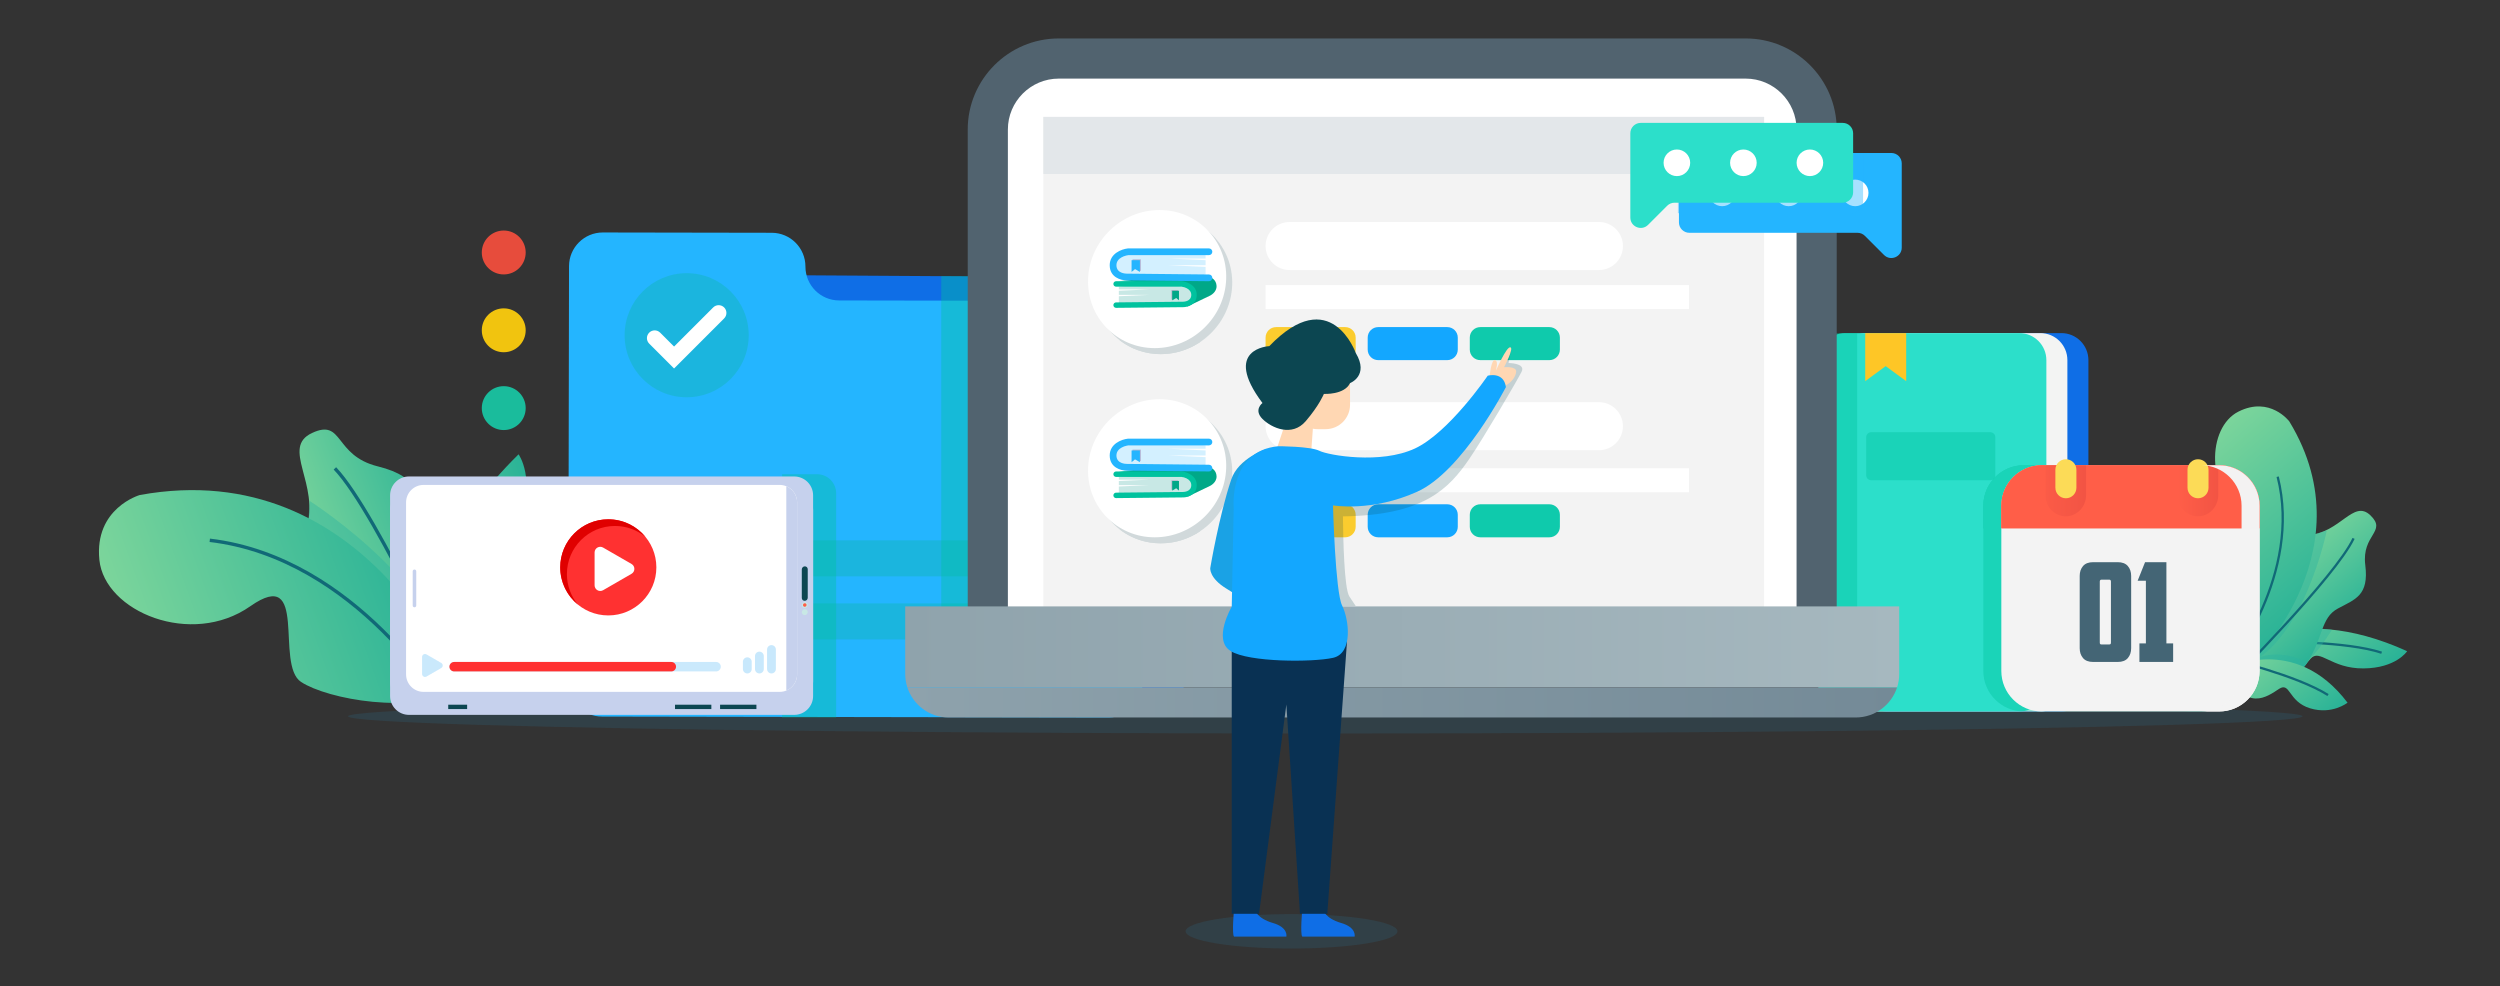 <?xml version="1.0" encoding="utf-8"?>
<!-- Generator: Adobe Illustrator 16.0.0, SVG Export Plug-In . SVG Version: 6.00 Build 0)  -->
<!DOCTYPE svg PUBLIC "-//W3C//DTD SVG 1.1//EN" "http://www.w3.org/Graphics/SVG/1.1/DTD/svg11.dtd">
<svg version="1.1" id="Layer_1" xmlns="http://www.w3.org/2000/svg" xmlns:xlink="http://www.w3.org/1999/xlink" x="0px" y="0px"
	 width="720px" height="284px" viewBox="0 0 720 284" enable-background="new 0 0 720 284" xml:space="preserve">
<rect x="0" y="0" width="720" height="284" fill="#333333" stroke="none"/>
<g>
	<ellipse opacity="0.1" fill="#24B5FF" cx="371.961" cy="268.217" rx="30.508" ry="4.954"/>
	<ellipse opacity="0.1" fill="#24B5FF" cx="381.674" cy="206.291" rx="281.437" ry="4.954"/>
	<g>
		<circle fill="#E74C3C" cx="145.077" cy="72.716" r="6.321"/>
		<circle fill="#F1C40F" cx="145.077" cy="95.126" r="6.321"/>
		<circle fill="#1ABC9C" cx="145.077" cy="117.536" r="6.321"/>
	</g>
	<g>
		
			<linearGradient id="SVGID_1_" gradientUnits="userSpaceOnUse" x1="358.79" y1="-614.199" x2="407.017" y2="-614.199" gradientTransform="matrix(0.941 -0.339 0.339 0.941 -15.399 873.887)">
			<stop  offset="0" style="stop-color:#7CD59B"/>
			<stop  offset="1" style="stop-color:#2AB397"/>
		</linearGradient>
		<path fill="url(#SVGID_1_)" d="M123.947,201.776c0,0-13.349-32.778,25.403-70.936c0,0,5.067,6.965,0.172,19.962
			c-4.895,12.998-14.717,14.176-11.861,19.543C140.516,175.712,147.749,185.891,123.947,201.776z"/>
		<path fill="none" stroke="#116977" stroke-width="0.984" stroke-miterlimit="10" d="M125.747,181.369
			c0,0,10.264-27.859,20.325-40.18"/>
		<path opacity="0.4" fill="#2CB1A1" d="M129.36,157.372c0,0,7.85,10.203,8.535,14.789s-11.705-8.349-11.705-8.349L129.36,157.372z"
			/>
		
			<linearGradient id="SVGID_2_" gradientUnits="userSpaceOnUse" x1="339.153" y1="-626.487" x2="383.319" y2="-626.487" gradientTransform="matrix(0.941 -0.339 0.339 0.941 -15.399 873.887)">
			<stop  offset="0" style="stop-color:#7CD59B"/>
			<stop  offset="1" style="stop-color:#2AB397"/>
		</linearGradient>
		<path fill="url(#SVGID_2_)" d="M132.524,200.19c0,0,14.27-16.735,6.535-27.481c-7.735-10.745-16.12-12.559-17.182-20.875
			c-1.062-8.315-0.343-14.374-13.074-17.521c-12.731-3.147-9.823-13.859-18.927-9.616c-9.102,4.244,2.363,14.613-1.64,27.653
			c-4.003,13.039,12.048,22.723,18.653,22.277c6.605-0.445-4.311,12.184,2.808,21.219
			C116.817,204.881,132.524,200.19,132.524,200.19z"/>
		<path opacity="0.4" fill="#2CB1A1" d="M89.194,144.273c0,0,42.644,27.17,41.003,54.822l-41.411-48.574L89.194,144.273z"/>
		
			<linearGradient id="SVGID_3_" gradientUnits="userSpaceOnUse" x1="282.405" y1="-627.182" x2="367.516" y2="-627.182" gradientTransform="matrix(0.941 -0.339 0.339 0.941 -15.399 873.887)">
			<stop  offset="0" style="stop-color:#7CD59B"/>
			<stop  offset="1" style="stop-color:#2AB397"/>
		</linearGradient>
		<path fill="url(#SVGID_3_)" d="M131.908,198.479c0.784-0.461-26.356-67.829-91.653-55.914c0,0-13.142,3.766-11.634,18.687
			c1.506,14.921,26.49,25.254,43.463,13.344c16.975-11.911,7.017,16.803,14.615,21.799
			C94.297,201.391,119.144,205.976,131.908,198.479z"/>
		<path fill="none" stroke="#116977" stroke-width="0.984" stroke-miterlimit="10" d="M128.007,203.75
			c0,0-25.191-43.119-67.594-48.146"/>
		<path fill="none" stroke="#116977" stroke-width="0.984" stroke-miterlimit="10" d="M134.419,205.113
			c0,0-25.582-57.282-37.971-70.217"/>
		<path opacity="0.4" fill="#2CB1A1" d="M138.616,172.108c0,0-11.364,9.201-9.069,22.389l11.171-18.52L138.616,172.108z"/>
		
			<linearGradient id="SVGID_4_" gradientUnits="userSpaceOnUse" x1="362.232" y1="-594.186" x2="406.727" y2="-594.186" gradientTransform="matrix(0.941 -0.339 0.339 0.941 -15.399 873.887)">
			<stop  offset="0" style="stop-color:#7CD59B"/>
			<stop  offset="1" style="stop-color:#2AB397"/>
		</linearGradient>
		<path fill="url(#SVGID_4_)" d="M128.811,205.131c0,0-4.123-32.336,31.878-42.808c0,0,2.553,7.985-3.47,15.709
			c-6.022,7.724-13.615,3.731-12.436,9.359C145.96,193.021,149.561,204.607,128.811,205.131z"/>
		<path fill="none" stroke="#116977" stroke-width="0.984" stroke-miterlimit="10" d="M125.212,202.939
			c0,0,16.724-24.532,29.476-34.04"/>
	</g>
	<g>
		
			<linearGradient id="SVGID_5_" gradientUnits="userSpaceOnUse" x1="-1775.648" y1="412.378" x2="-1742.959" y2="412.378" gradientTransform="matrix(0.654 0.757 -0.757 0.654 2129.934 1250.073)">
			<stop  offset="0" style="stop-color:#7CD59B"/>
			<stop  offset="1" style="stop-color:#2AB397"/>
		</linearGradient>
		<path fill="url(#SVGID_5_)" d="M642.197,188.715c0,0,17.494-16.415,51.059-1.172c0,0-3.174,4.899-12.588,4.962
			c-9.415,0.063-12.548-5.866-15.25-2.754C662.717,192.861,658.034,199.912,642.197,188.715z"/>
		<path fill="none" stroke="#116977" stroke-width="0.667" stroke-miterlimit="10" d="M655.548,184.892
			c0,0,20.122-0.277,30.364,3.093"/>
		<path opacity="0.4" fill="#2CB1A1" d="M671.608,181.345c0,0-4.548,7.448-7.282,8.996s2.438-9.437,2.438-9.437L671.608,181.345z"/>
		
			<linearGradient id="SVGID_6_" gradientUnits="userSpaceOnUse" x1="-1788.959" y1="404.05" x2="-1759.021" y2="404.05" gradientTransform="matrix(0.654 0.757 -0.757 0.654 2129.934 1250.073)">
			<stop  offset="0" style="stop-color:#7CD59B"/>
			<stop  offset="1" style="stop-color:#2AB397"/>
		</linearGradient>
		<path fill="url(#SVGID_6_)" d="M645.285,193.756c0,0,14.059,4.961,18.978-2.546s4.027-13.253,9.03-15.946
			c5.005-2.693,9.012-3.712,7.909-12.532c-1.104-8.82,6.381-9.585,1.481-14.313c-4.897-4.729-8.671,5.047-17.895,5.685
			c-9.224,0.636-11.449,13.146-9.561,17.218c1.887,4.071-8.758,0.234-12.743,6.936C638.499,184.957,645.285,193.756,645.285,193.756
			z"/>
		<path opacity="0.4" fill="#2CB1A1" d="M670.133,152.745c0,0-6.824,33.588-24.721,39.272l20.668-38.012L670.133,152.745z"/>
		
			<linearGradient id="SVGID_7_" gradientUnits="userSpaceOnUse" x1="-1827.425" y1="403.578" x2="-1769.732" y2="403.578" gradientTransform="matrix(0.654 0.757 -0.757 0.654 2129.934 1250.073)">
			<stop  offset="0" style="stop-color:#7CD59B"/>
			<stop  offset="1" style="stop-color:#2AB397"/>
		</linearGradient>
		<path fill="url(#SVGID_7_)" d="M646.219,192.95c0.481,0.384,36.51-33.167,13.097-71.586c0,0-5.577-7.399-14.652-2.818
			s-9.539,22.901,2.123,30.745c11.663,7.845-8.926,8.525-10.24,14.548C635.232,169.86,638.372,186.696,646.219,192.95z"/>
		<path fill="none" stroke="#116977" stroke-width="0.667" stroke-miterlimit="10" d="M641.935,191.764
			c0,0,21.159-26.422,14.032-54.475"/>
		<path fill="none" stroke="#116977" stroke-width="0.667" stroke-miterlimit="10" d="M642.632,196.152
			c0,0,30.025-30.112,35.198-41.097"/>
		<path opacity="0.4" fill="#2CB1A1" d="M664.535,190.784c0,0-8.584-4.954-16.372-0.297l14.435,2.566L664.535,190.784z"/>
		
			<linearGradient id="SVGID_8_" gradientUnits="userSpaceOnUse" x1="-1773.313" y1="425.943" x2="-1743.154" y2="425.943" gradientTransform="matrix(0.654 0.757 -0.757 0.654 2129.934 1250.073)">
			<stop  offset="0" style="stop-color:#7CD59B"/>
			<stop  offset="1" style="stop-color:#2AB397"/>
		</linearGradient>
		<path fill="url(#SVGID_8_)" d="M641.258,192.607c0,0,19.456-10.47,34.835,9.764c0,0-4.432,3.557-10.783,1.623
			c-6.351-1.933-5.671-7.707-8.946-5.594C653.088,200.515,646.633,205.609,641.258,192.607z"/>
		<path fill="none" stroke="#116977" stroke-width="0.667" stroke-miterlimit="10" d="M641.769,189.798
			c0,0,19.587,4.618,28.704,10.375"/>
	</g>
	<g>
		<path fill="#0F6EE6" d="M335.003,199.917l-145.702-0.931c-5.428-0.035-9.8-4.463-9.765-9.892l0.641-100.309
			c0.034-5.428,4.462-9.8,9.891-9.765l145.703,0.931c5.427,0.035,9.799,4.463,9.765,9.891l-0.642,100.31
			C344.859,195.58,340.432,199.952,335.003,199.917z"/>
		<path fill="#24B5FF" d="M231.967,76.785L231.967,76.785c0.01-5.373-4.337-9.736-9.709-9.745l-48.637-0.088
			c-5.371-0.01-9.734,4.338-9.744,9.709l-0.017,9.728l-0.042,22.697l-0.158,87.544c-0.01,5.372,4.337,9.735,9.709,9.745
			l145.907,0.263c5.372,0.01,9.735-4.337,9.745-9.709l0.181-100.514c0.01-5.372-4.337-9.735-9.709-9.745l-77.817-0.141
			C236.304,86.52,231.958,82.157,231.967,76.785z"/>
	</g>
	<g>
		<circle opacity="0.3" fill="#08B691" cx="197.761" cy="96.544" r="17.869"/>
		<g>
			<path fill="#FFFFFF" d="M194.131,106.125l-7.163-7.164c-0.872-0.873-0.872-2.286,0-3.158c0.872-0.873,2.286-0.873,3.158,0
				l4.005,4.005l11.265-11.265c0.872-0.872,2.285-0.872,3.158,0c0.873,0.873,0.873,2.286,0,3.159L194.131,106.125z"/>
		</g>
	</g>
	<rect x="163.837" y="155.61" opacity="0.3" fill="#08B691" width="125.406" height="10.379"/>
	<rect x="163.837" y="173.773" opacity="0.3" fill="#08B691" width="125.406" height="10.378"/>
	<path fill="#0F6EE6" d="M593.678,204.908h-50.161c-4.299,0-7.784-3.484-7.784-7.784v-93.406c0-4.299,3.485-7.784,7.784-7.784
		h50.161c4.3,0,7.784,3.485,7.784,7.784v93.406C601.462,201.424,597.978,204.908,593.678,204.908z"/>
	<path fill="#F3F4F3" d="M587.625,204.908h-50.163c-4.299,0-7.784-3.484-7.784-7.784v-93.406c0-4.299,3.485-7.784,7.784-7.784
		h50.163c4.299,0,7.783,3.485,7.783,7.784v93.406C595.408,201.424,591.924,204.908,587.625,204.908z"/>
	<path fill="#2CDFCA" d="M581.57,204.908h-50.162c-4.299,0-7.784-3.484-7.784-7.784v-93.406c0-4.299,3.485-7.784,7.784-7.784h50.162
		c4.299,0,7.783,3.485,7.783,7.784v93.406C589.354,201.424,585.869,204.908,581.57,204.908z"/>
	<polygon fill="#FEC626" points="537.183,109.772 537.183,95.935 548.984,95.935 548.984,109.772 543.083,105.448 	"/>
	<path opacity="0.4" fill="#00C29E" d="M573.21,138.313h-34.307c-0.796,0-1.441-0.645-1.441-1.441v-10.955
		c0-0.796,0.646-1.441,1.441-1.441h34.307c0.796,0,1.441,0.645,1.441,1.441v10.955C574.651,137.668,574.006,138.313,573.21,138.313z
		"/>
	<rect x="271.082" y="79.502" opacity="0.4" fill="#00C29E" width="15.568" height="97.73"/>
	<path opacity="0.4" fill="#00C29E" d="M225.243,136.583h10.09c3.025,0,5.478,2.453,5.478,5.478v64.577h-15.568V136.583z"/>
	<rect x="519.3" y="95.935" opacity="0.4" fill="#00C29E" width="15.567" height="97.73"/>
	<g>
		<g>
			<path fill="#FFFFFF" d="M498.225,20.69H309.454c-10.773,0-19.508,8.734-19.508,19.508v140.493h227.786V40.198
				C517.732,29.424,508.998,20.69,498.225,20.69z"/>
			<g>
				<path fill="#FFFFFF" d="M502.749,16.855H304.93c-11.291,0-20.443,9.152-20.443,20.443v147.229h238.705V37.298
					C523.191,26.008,514.039,16.855,502.749,16.855z"/>
				<path fill="#51636F" d="M528.973,190.309H278.705V37.298c0-14.46,11.765-26.225,26.225-26.225h197.819
					c14.46,0,26.224,11.765,26.224,26.225V190.309z M290.269,178.745H517.41V37.298c0-8.084-6.577-14.661-14.661-14.661H304.93
					c-8.084,0-14.661,6.577-14.661,14.661V178.745z"/>
			</g>
			<rect x="300.487" y="33.664" fill="#F3F3F3" width="207.57" height="143.569"/>
			<rect x="300.487" y="33.664" fill="#E3E7EA" width="207.57" height="16.433"/>
			<g>
				<linearGradient id="SVGID_9_" gradientUnits="userSpaceOnUse" x1="260.703" y1="186.314" x2="546.976" y2="186.314">
					<stop  offset="0" style="stop-color:#8FA3AC"/>
					<stop  offset="1" style="stop-color:#A6B8BF"/>
				</linearGradient>
				<path fill="url(#SVGID_9_)" d="M546.976,194.098v-19.46H260.703v19.46c0,1.359,0.222,2.666,0.623,3.892h285.026
					C546.752,196.764,546.976,195.457,546.976,194.098z"/>
				<linearGradient id="SVGID_10_" gradientUnits="userSpaceOnUse" x1="261.326" y1="202.314" x2="546.352" y2="202.314">
					<stop  offset="0" style="stop-color:#8EA2AC"/>
					<stop  offset="1" style="stop-color:#748A97"/>
				</linearGradient>
				<path fill="url(#SVGID_10_)" d="M261.326,197.989c1.639,5.02,6.351,8.648,11.918,8.648h261.19
					c5.566,0,10.278-3.629,11.918-8.648H261.326z"/>
			</g>
		</g>
		<g opacity="0.15">
			<path fill="#0C4651" d="M354.869,82.103c-0.384,10.983-9.598,19.886-20.58,19.886c-10.983,0-19.576-8.903-19.191-19.886
				c0.383-10.982,9.598-19.886,20.58-19.886C346.659,62.217,355.252,71.12,354.869,82.103z"/>
			<g>
				
					<ellipse transform="matrix(-0.982 -0.189 0.189 -0.982 646.531 228.148)" fill="#0C4651" cx="334.128" cy="83.292" rx="6.903" ry="9.192"/>
				
					<ellipse transform="matrix(-0.787 -0.617 0.617 -0.787 553.415 366.373)" fill="#0C4651" cx="339.904" cy="87.726" rx="1.014" ry="1.503"/>
			</g>
			<path fill="#0C4651" d="M342.432,78.102c0.282-0.614,0.229-1.439-0.126-2.014s-0.891-1.011-1.422-1.429
				c-0.411-0.322-0.832-0.64-1.269-0.934c-0.497-1.147-1.639-2.92-4.076-3.408c-2.827-0.565-5.213,1.901-6.173,3.081
				c-0.561,0.163-1.116,0.345-1.664,0.545c-1.258,0.458-2.177,1.581-2.253,2.917c-0.06,1.037,0.103,2.043,0.751,2.831
				c0.732,0.888,1.909,1.257,3.03,1.516c3.175,0.733,6.472,0.934,9.713,0.592c-0.608,2.346-0.446,4.653,0.325,6.951
				c0.081-0.043,0.139-0.126,0.152-0.218l-0.04,0.216c1.809-1.188,3.508-2.709,4.301-4.722
				C344.474,82.013,344.134,79.437,342.432,78.102z"/>
			<rect x="331.84" y="90.591" fill="#0C4651" width="4.231" height="3.761"/>
			<g>
				<path fill="#0C4651" d="M333.839,93.177c-4.72,0-8.883,1.911-11.36,4.821c3.239,2.505,7.324,3.991,11.81,3.991
					c4.16,0,8.064-1.28,11.333-3.463C343.213,95.321,338.838,93.177,333.839,93.177z"/>
			</g>
			<path fill="#0C4651" d="M331.84,93.293c0,0,0.579,1.059,2.288,1.059c1.709,0,1.944-1.03,1.944-1.03S333.016,91.998,331.84,93.293
				z"/>
		</g>
		<g opacity="0.15">
			<path fill="#0C4651" d="M354.869,136.59c-0.384,10.982-9.598,19.886-20.58,19.886c-10.983,0-19.576-8.903-19.191-19.886
				c0.383-10.982,9.598-19.886,20.58-19.886C346.659,116.704,355.252,125.607,354.869,136.59z"/>
			<g>
				
					<ellipse transform="matrix(-0.982 -0.189 0.189 -0.982 636.248 336.143)" fill="#0C4651" cx="334.128" cy="137.779" rx="6.903" ry="9.192"/>
				
					<ellipse transform="matrix(-0.787 -0.617 0.617 -0.787 519.758 463.791)" fill="#0C4651" cx="339.904" cy="142.213" rx="1.014" ry="1.503"/>
			</g>
			<path fill="#0C4651" d="M342.432,132.589c0.282-0.613,0.229-1.439-0.126-2.014s-0.891-1.011-1.422-1.428
				c-0.411-0.323-0.832-0.641-1.269-0.935c-0.497-1.147-1.639-2.92-4.076-3.407c-2.827-0.566-5.213,1.901-6.173,3.08
				c-0.561,0.165-1.116,0.346-1.664,0.545c-1.258,0.459-2.177,1.581-2.253,2.917c-0.06,1.037,0.103,2.043,0.751,2.831
				c0.732,0.888,1.909,1.257,3.03,1.517c3.175,0.732,6.472,0.933,9.713,0.591c-0.608,2.346-0.446,4.653,0.325,6.95
				c0.081-0.043,0.139-0.126,0.152-0.218l-0.04,0.217c1.809-1.188,3.508-2.71,4.301-4.723
				C344.474,136.5,344.134,133.924,342.432,132.589z"/>
			<rect x="331.84" y="145.078" fill="#0C4651" width="4.231" height="3.761"/>
			<g>
				<path fill="#0C4651" d="M333.839,147.664c-4.72,0-8.883,1.911-11.36,4.82c3.239,2.505,7.324,3.991,11.81,3.991
					c4.16,0,8.064-1.279,11.333-3.463C343.213,149.808,338.838,147.664,333.839,147.664z"/>
			</g>
			<path fill="#0C4651" d="M331.84,147.779c0,0,0.579,1.06,2.288,1.06c1.709,0,1.944-1.029,1.944-1.029
				S333.016,146.485,331.84,147.779z"/>
		</g>
		<g>
			<path fill="#FFFFFF" d="M353.139,80.373c-0.384,10.983-9.597,19.886-20.58,19.886s-19.576-8.903-19.192-19.886
				c0.383-10.982,9.597-19.886,20.58-19.886S353.522,69.39,353.139,80.373z"/>
		</g>
		<g>
			<path fill="#FFFFFF" d="M353.139,134.86c-0.384,10.983-9.597,19.886-20.58,19.886s-19.576-8.903-19.192-19.886
				c0.383-10.983,9.597-19.886,20.58-19.886S353.522,123.877,353.139,134.86z"/>
		</g>
		<path fill="#FFFFFF" d="M460.488,77.772h-89.082c-3.821,0-6.919-3.098-6.919-6.919l0,0c0-3.821,3.098-6.919,6.919-6.919h89.082
			c3.821,0,6.919,3.098,6.919,6.919l0,0C467.407,74.674,464.31,77.772,460.488,77.772z"/>
		<path fill="#FFFFFF" d="M460.488,129.665h-89.082c-3.821,0-6.919-3.098-6.919-6.919l0,0c0-3.821,3.098-6.919,6.919-6.919h89.082
			c3.821,0,6.919,3.098,6.919,6.919l0,0C467.407,126.567,464.31,129.665,460.488,129.665z"/>
		<rect x="364.487" y="82.097" fill="#FFFFFF" width="121.947" height="6.919"/>
		<rect x="364.487" y="134.854" fill="#FFFFFF" width="121.947" height="6.919"/>
		<path fill="#FBCC2E" d="M387.406,103.718h-19.892c-1.672,0-3.027-1.355-3.027-3.027v-3.459c0-1.672,1.355-3.027,3.027-3.027
			h19.892c1.673,0,3.027,1.355,3.027,3.027v3.459C390.434,102.363,389.079,103.718,387.406,103.718z"/>
		<path fill="#FBCC2E" d="M387.406,154.746h-19.892c-1.672,0-3.027-1.356-3.027-3.027v-3.46c0-1.672,1.355-3.026,3.027-3.026h19.892
			c1.673,0,3.027,1.354,3.027,3.026v3.46C390.434,153.39,389.079,154.746,387.406,154.746z"/>
		<path fill="#13A7FF" d="M416.812,103.718H396.92c-1.671,0-3.026-1.355-3.026-3.027v-3.459c0-1.672,1.355-3.027,3.026-3.027h19.892
			c1.673,0,3.027,1.355,3.027,3.027v3.459C419.839,102.363,418.484,103.718,416.812,103.718z"/>
		<path fill="#13A7FF" d="M416.812,154.746H396.92c-1.671,0-3.026-1.356-3.026-3.027v-3.46c0-1.672,1.355-3.026,3.026-3.026h19.892
			c1.673,0,3.027,1.354,3.027,3.026v3.46C419.839,153.39,418.484,154.746,416.812,154.746z"/>
		<path fill="#0FCAAC" d="M446.218,103.718h-19.892c-1.672,0-3.027-1.355-3.027-3.027v-3.459c0-1.672,1.355-3.027,3.027-3.027
			h19.892c1.672,0,3.027,1.355,3.027,3.027v3.459C449.245,102.363,447.89,103.718,446.218,103.718z"/>
		<path fill="#0FCAAC" d="M446.218,154.746h-19.892c-1.672,0-3.027-1.356-3.027-3.027v-3.46c0-1.672,1.355-3.026,3.027-3.026h19.892
			c1.672,0,3.027,1.354,3.027,3.026v3.46C449.245,153.39,447.89,154.746,446.218,154.746z"/>
		<g>
			<path fill="#24B5FF" d="M486.527,44.061h58.183c1.653,0,2.993,1.34,2.993,2.992v19.993v4.268c0,2.666-3.225,4.001-5.109,2.116
				l-5.508-5.507c-0.561-0.562-1.322-0.877-2.115-0.877h-48.443c-1.652,0-2.993-1.34-2.993-2.993v-17
				C483.534,45.401,484.875,44.061,486.527,44.061z"/>
			<circle fill="#FFFFFF" cx="534.294" cy="55.554" r="3.831"/>
			<circle fill="#FFFFFF" cx="515.14" cy="55.554" r="3.831"/>
			<circle fill="#FFFFFF" cx="495.985" cy="55.554" r="3.831"/>
		</g>
		<path opacity="0.4" fill="#24B5FF" d="M536.566,44.061h-53.337v17.334h50.126c1.774,0,3.211-1.438,3.211-3.21V44.061z"/>
		<g>
			<path fill="#2CDFCA" d="M530.709,35.393h-58.183c-1.652,0-2.993,1.34-2.993,2.993v19.993v4.267c0,2.667,3.225,4.002,5.109,2.116
				l5.507-5.506c0.562-0.562,1.322-0.876,2.117-0.876h48.442c1.652,0,2.992-1.34,2.992-2.993v-17
				C533.701,36.733,532.361,35.393,530.709,35.393z"/>
			<circle fill="#FFFFFF" cx="482.942" cy="46.886" r="3.832"/>
			<circle fill="#FFFFFF" cx="502.096" cy="46.886" r="3.831"/>
			<circle fill="#FFFFFF" cx="521.251" cy="46.886" r="3.831"/>
		</g>
	</g>
	<g opacity="0.4">
		<path fill="#00C29E" d="M633.896,204.908h-51.027c-6.448,0-11.677-5.228-11.677-11.676v-47.567
			c0-6.448,5.229-11.676,11.677-11.676h51.027c6.448,0,11.676,5.228,11.676,11.676v47.567
			C645.571,199.681,640.344,204.908,633.896,204.908z"/>
		<g>
			<path fill="#00C29E" d="M645.571,145.665c0-6.448-5.228-11.676-11.676-11.676h-51.027c-6.448,0-11.677,5.228-11.677,11.676v6.485
				h74.38V145.665z"/>
		</g>
		<g>
			<path fill="#00C29E" d="M633.896,133.989h-0.233v8.881c0,3.215-2.606,5.822-5.821,5.822c-3.214,0-5.821-2.607-5.821-5.822v-8.881
				h-26.411v8.881c0,3.215-2.607,5.822-5.822,5.822c-3.214,0-5.821-2.607-5.821-5.822v-8.881h-1.097
				c-6.448,0-11.677,5.228-11.677,11.676v6.485h74.38v-6.485C645.571,139.217,640.344,133.989,633.896,133.989z"/>
			<path fill="#00C29E" d="M627.841,148.692c3.215,0,5.821-2.607,5.821-5.822v-8.881H622.02v8.881
				C622.02,146.085,624.627,148.692,627.841,148.692z"/>
			<path fill="#00C29E" d="M589.786,148.692c3.215,0,5.822-2.607,5.822-5.822v-8.881h-11.644v8.881
				C583.965,146.085,586.572,148.692,589.786,148.692z"/>
		</g>
		<g>
			<path fill="#00C29E" d="M593.763,165.87c0-1.136,0.317-2.08,0.952-2.834c0.633-0.753,1.61-1.129,2.932-1.129h7.056
				c1.321,0,2.3,0.376,2.934,1.129c0.634,0.754,0.95,1.698,0.95,2.834v20.81c0,1.137-0.316,2.08-0.95,2.834
				c-0.634,0.753-1.612,1.129-2.934,1.129h-7.056c-1.321,0-2.299-0.376-2.932-1.129c-0.635-0.754-0.952-1.697-0.952-2.834V165.87z
				 M600.066,166.94c-0.345,0-0.517,0.186-0.517,0.556v17.519c0,0.212,0.032,0.364,0.099,0.456c0.066,0.093,0.219,0.139,0.455,0.139
				h2.103c0.237,0,0.389-0.046,0.455-0.139c0.065-0.092,0.1-0.244,0.1-0.456v-17.519c0-0.37-0.173-0.556-0.515-0.556H600.066z"/>
			<path fill="#00C29E" d="M612.59,161.907h6.144v23.385h1.942v5.351h-9.711v-5.351h1.863v-18.034h-2.379L612.59,161.907z"/>
		</g>
		<g opacity="0.99">
			<path fill="#00C29E" d="M633.896,133.989h-5.189c6.448,0,11.675,5.228,11.675,11.676v47.567c0,6.448-5.227,11.676-11.675,11.676
				h5.189c6.448,0,11.676-5.228,11.676-11.676v-47.567C645.571,139.217,640.344,133.989,633.896,133.989z"/>
		</g>
	</g>
	<g>
		<path fill="#F3F3F3" d="M639.084,204.908h-51.027c-6.448,0-11.676-5.228-11.676-11.676v-47.567
			c0-6.448,5.228-11.676,11.676-11.676h51.027c6.448,0,11.676,5.228,11.676,11.676v47.567
			C650.76,199.681,645.532,204.908,639.084,204.908z"/>
		<g>
			<path fill="#FF5E48" d="M650.76,145.665c0-6.448-5.228-11.676-11.676-11.676h-51.027c-6.448,0-11.676,5.228-11.676,11.676v6.485
				h74.379V145.665z"/>
		</g>
		<g>
			<path fill="#FF5E48" d="M639.084,133.989h-0.232v8.881c0,3.215-2.605,5.822-5.821,5.822c-3.215,0-5.821-2.607-5.821-5.822v-8.881
				h-26.412v8.881c0,3.215-2.605,5.822-5.82,5.822c-3.216,0-5.822-2.607-5.822-5.822v-8.881h-1.098
				c-6.448,0-11.676,5.228-11.676,11.676v6.485h74.379v-6.485C650.76,139.217,645.532,133.989,639.084,133.989z"/>
			<defs>
				<filter id="Adobe_OpacityMaskFilter" filterUnits="userSpaceOnUse" x="627.209" y="133.989" width="11.643" height="14.703">
					<feFlood  style="flood-color:white;flood-opacity:1" result="back"/>
					<feBlend  in="SourceGraphic" in2="back" mode="normal"/>
				</filter>
			</defs>
			<mask maskUnits="userSpaceOnUse" x="627.209" y="133.989" width="11.643" height="14.703" id="SVGID_11_">
				<g filter="url(#Adobe_OpacityMaskFilter)">
					<defs>
						
							<filter id="Adobe_OpacityMaskFilter_1_" filterUnits="userSpaceOnUse" x="627.209" y="133.989" width="11.643" height="14.703">
							<feFlood  style="flood-color:white;flood-opacity:1" result="back"/>
							<feBlend  in="SourceGraphic" in2="back" mode="normal"/>
						</filter>
					</defs>
					<mask maskUnits="userSpaceOnUse" x="627.209" y="133.989" width="11.643" height="14.703" id="SVGID_11_">
					</mask>
					<linearGradient id="SVGID_12_" gradientUnits="userSpaceOnUse" x1="627.209" y1="141.34" x2="638.852" y2="141.34">
						<stop  offset="0" style="stop-color:#FFFFFF"/>
						<stop  offset="1" style="stop-color:#E6E6E6"/>
					</linearGradient>
					<path mask="url(#SVGID_11_)" fill="url(#SVGID_12_)" d="M633.184,148.689c3.201-0.082,5.668-2.887,5.668-6.089v-8.585
						c0-0.014-0.013-0.027-0.027-0.027h-11.588c-0.015,0-0.027,0.013-0.027,0.027v8.854
						C627.209,146.136,629.898,148.774,633.184,148.689z"/>
				</g>
			</mask>
			<linearGradient id="SVGID_13_" gradientUnits="userSpaceOnUse" x1="627.209" y1="141.34" x2="638.852" y2="141.34">
				<stop  offset="0" style="stop-color:#FF5E48"/>
				<stop  offset="1" style="stop-color:#F25444"/>
			</linearGradient>
			<path fill="url(#SVGID_13_)" d="M633.184,148.689c3.201-0.082,5.668-2.887,5.668-6.089v-8.585c0-0.014-0.013-0.027-0.027-0.027
				h-11.588c-0.015,0-0.027,0.013-0.027,0.027v8.854C627.209,146.136,629.898,148.774,633.184,148.689z"/>
			<defs>
				<filter id="Adobe_OpacityMaskFilter_2_" filterUnits="userSpaceOnUse" x="589.154" y="133.989" width="11.643" height="14.703">
					<feFlood  style="flood-color:white;flood-opacity:1" result="back"/>
					<feBlend  in="SourceGraphic" in2="back" mode="normal"/>
				</filter>
			</defs>
			<mask maskUnits="userSpaceOnUse" x="589.154" y="133.989" width="11.643" height="14.703" id="SVGID_14_">
				<g filter="url(#Adobe_OpacityMaskFilter_2_)">
					<defs>
						
							<filter id="Adobe_OpacityMaskFilter_3_" filterUnits="userSpaceOnUse" x="589.154" y="133.989" width="11.643" height="14.703">
							<feFlood  style="flood-color:white;flood-opacity:1" result="back"/>
							<feBlend  in="SourceGraphic" in2="back" mode="normal"/>
						</filter>
					</defs>
					<mask maskUnits="userSpaceOnUse" x="589.154" y="133.989" width="11.643" height="14.703" id="SVGID_14_">
					</mask>
					<linearGradient id="SVGID_15_" gradientUnits="userSpaceOnUse" x1="584.361" y1="141.34" x2="600.456" y2="141.34">
						<stop  offset="0" style="stop-color:#FFFFFF"/>
						<stop  offset="1" style="stop-color:#E6E6E6"/>
					</linearGradient>
					<path mask="url(#SVGID_14_)" fill="url(#SVGID_15_)" d="M595.13,148.689c3.2-0.082,5.667-2.887,5.667-6.089v-8.585
						c0-0.014-0.013-0.027-0.027-0.027h-11.587c-0.016,0-0.028,0.013-0.028,0.027v8.854
						C589.154,146.136,591.844,148.774,595.13,148.689z"/>
				</g>
			</mask>
			<linearGradient id="SVGID_16_" gradientUnits="userSpaceOnUse" x1="584.361" y1="141.34" x2="600.456" y2="141.34">
				<stop  offset="0" style="stop-color:#FF5E48"/>
				<stop  offset="1" style="stop-color:#F25444"/>
			</linearGradient>
			<path fill="url(#SVGID_16_)" d="M595.13,148.689c3.2-0.082,5.667-2.887,5.667-6.089v-8.585c0-0.014-0.013-0.027-0.027-0.027
				h-11.587c-0.016,0-0.028,0.013-0.028,0.027v8.854C589.154,146.136,591.844,148.774,595.13,148.689z"/>
		</g>
		<path fill="#FCDB57" d="M594.977,143.502L594.977,143.502c-1.673,0-3.027-1.354-3.027-3.027v-5.189
			c0-1.671,1.354-3.026,3.027-3.026l0,0c1.671,0,3.026,1.355,3.026,3.026v5.189C598.003,142.147,596.647,143.502,594.977,143.502z"
			/>
		<path fill="#FCDB57" d="M633.03,143.502L633.03,143.502c-1.671,0-3.027-1.354-3.027-3.027v-5.189c0-1.671,1.356-3.026,3.027-3.026
			l0,0c1.672,0,3.026,1.355,3.026,3.026v5.189C636.057,142.147,634.702,143.502,633.03,143.502z"/>
		<g>
			<path fill="#446575" d="M598.952,165.87c0-1.136,0.316-2.08,0.951-2.834c0.635-0.753,1.611-1.129,2.934-1.129h7.055
				c1.32,0,2.299,0.376,2.934,1.129c0.634,0.754,0.95,1.698,0.95,2.834v20.81c0,1.137-0.316,2.08-0.95,2.834
				c-0.635,0.753-1.613,1.129-2.934,1.129h-7.055c-1.322,0-2.299-0.376-2.934-1.129c-0.635-0.754-0.951-1.697-0.951-2.834V165.87z
				 M605.255,166.94c-0.344,0-0.517,0.186-0.517,0.556v17.519c0,0.212,0.033,0.364,0.1,0.456c0.066,0.093,0.219,0.139,0.456,0.139
				h2.101c0.238,0,0.39-0.046,0.455-0.139c0.066-0.092,0.101-0.244,0.101-0.456v-17.519c0-0.37-0.173-0.556-0.516-0.556H605.255z"/>
			<path fill="#446575" d="M617.779,161.907h6.145v23.385h1.941v5.351h-9.711v-5.351h1.863v-18.034h-2.378L617.779,161.907z"/>
		</g>
		<g opacity="0.99">
			<path fill="#F3F3F3" d="M639.084,133.989h-5.188c6.448,0,11.676,5.228,11.676,11.676v47.567c0,6.448-5.228,11.676-11.676,11.676
				h5.188c6.448,0,11.676-5.228,11.676-11.676v-47.567C650.76,139.217,645.532,133.989,639.084,133.989z"/>
		</g>
	</g>
	<g>
		<path fill="#C6D1ED" d="M112.344,200.442v-53.59c0-3.007,2.437-5.442,5.442-5.442h110.948c3.005,0,5.442,2.436,5.442,5.442v53.59
			c0,3.006-2.437,5.442-5.442,5.442H117.786C114.781,205.885,112.344,203.448,112.344,200.442z"/>
		<path fill="#C6D1ED" d="M112.344,196.255v-53.589c0-3.006,2.437-5.443,5.442-5.443h110.948c3.005,0,5.442,2.437,5.442,5.443
			v53.589c0,3.007-2.437,5.443-5.442,5.443H117.786C114.781,201.698,112.344,199.262,112.344,196.255z"/>
		<path fill="#FFFFFF" d="M116.949,194.229v-49.538c0-2.779,2.253-5.032,5.031-5.032H224.54c2.779,0,5.031,2.253,5.031,5.032v49.538
			c0,2.778-2.252,5.031-5.031,5.031H121.979C119.202,199.261,116.949,197.008,116.949,194.229z"/>
		<path fill="#C6D1ED" d="M118.856,174.392v-9.861c0-0.283,0.229-0.512,0.512-0.512l0,0c0.282,0,0.512,0.229,0.512,0.512v9.861
			c0,0.282-0.229,0.512-0.512,0.512l0,0C119.085,174.903,118.856,174.674,118.856,174.392z"/>
		<rect x="207.381" y="202.954" fill="#0C4651" width="10.467" height="1.257"/>
		<rect x="194.403" y="202.954" fill="#0C4651" width="10.466" height="1.257"/>
		<rect x="129.09" y="202.954" fill="#0C4651" width="5.443" height="1.257"/>
		<g>
			<path fill="#0C4651" d="M230.916,172.215v-8.22c0-0.474,0.383-0.87,0.856-0.887l0,0c0.473-0.017,0.856,0.353,0.856,0.826v8.221
				c0,0.473-0.384,0.869-0.856,0.885l0,0C231.299,173.058,230.916,172.688,230.916,172.215z"/>
			<path fill="#C8E8E5" d="M230.916,174.27L230.916,174.27c0-0.473,0.383-0.87,0.856-0.886l0,0c0.473-0.017,0.856,0.354,0.856,0.826
				l0,0c0,0.474-0.384,0.869-0.856,0.886l0,0C231.299,175.113,230.916,174.743,230.916,174.27z"/>
			<path fill="#C8E8E5" d="M230.916,176.325L230.916,176.325c0-0.473,0.383-0.87,0.856-0.887l0,0
				c0.473-0.016,0.856,0.354,0.856,0.826l0,0c0,0.473-0.384,0.87-0.856,0.887l0,0C231.299,177.167,230.916,176.798,230.916,176.325z
				"/>
			<path fill="#FF5E48" d="M231.259,174.257L231.259,174.257c0-0.283,0.229-0.521,0.514-0.531l0,0
				c0.284-0.01,0.514,0.212,0.514,0.496l0,0c0,0.284-0.229,0.522-0.514,0.532l0,0C231.488,174.764,231.259,174.542,231.259,174.257z
				"/>
		</g>
		<path fill="#0C4651" d="M182.23,148.432"/>
		<g>
			<path fill="#C6D1ED" d="M229.571,194.229v-49.538c0-2.101-1.289-3.9-3.117-4.652v58.844
				C228.282,198.129,229.571,196.331,229.571,194.229z"/>
		</g>
	</g>
	<path opacity="0.2" fill="#0C4651" d="M434.462,104.55l0.725-3.645l-0.368-0.313c0,0-11.091,19.409-15.712,25.879
		c-4.621,6.47-38.819,12.015-38.819,12.015s-24.733,9.066,0,10.131v25.915h10.167c0,0,0,0-1.849-2.772
		c-1.517-2.275-1.789-17.618-1.838-23.048c23.262-0.29,30.494-7.92,36.407-16.573c4.127-6.037,13.796-22.574,15.049-25.082
		C439.479,104.55,434.462,104.55,434.462,104.55z"/>
	<g>
		<path fill="#FFD7B3" d="M429.011,108.337c0,0,0.427-4.875,1.55-4.612c1.122,0.262,0.217,3.13,0.217,3.13s3.077-7.098,4.201-6.836
			c1.123,0.262-1.813,5.735-1.813,5.735s3.631-0.337,3.489,1.288c-0.143,1.625-1.408,2.987-2.793,3.849
			C432.478,111.751,429.369,109.842,429.011,108.337z"/>
		<path fill="#FFD7B3" d="M370.468,120.98l-2.621,7.863c0,0,1.966,3.932,9.829,0.655l0.655-9.174L370.468,120.98z"/>
		<path fill="#FFD7B3" d="M381.771,98.7h-2.294c-3.89,0-7.044,3.154-7.044,7.044v10.813c0,3.891,3.154,7.044,7.044,7.044h2.294
			c3.891,0,7.045-3.153,7.045-7.044v-10.813C388.816,101.854,385.662,98.7,381.771,98.7z"/>
		<path fill="#0C4651" d="M381.28,113.445c0,0,5.897,0.328,7.536-3.113c0,0,5.569-2.129,1.638-8.682c0,0-7.208-20.314-24.9-1.966
			c0,0-13.762,0.655-1.966,16.382c0,0-2.623,1.966,0,4.587c2.621,2.621,8.519,5.242,12.45,0.655S381.28,113.445,381.28,113.445z"/>
		<path fill="#0F6EE6" d="M375.055,261.868c0,0-0.655,7.209,0,7.864c1.311,0,15.072,0,15.072,0s0.655-2.621-3.932-3.932
			c-4.588-1.311-5.243-3.933-5.243-3.933H375.055z"/>
		<path fill="#0F6EE6" d="M355.396,261.868c0,0-0.655,7.209,0,7.864c1.311,0,15.071,0,15.071,0s0.655-2.621-3.932-3.932
			s-5.242-3.933-5.242-3.933H355.396z"/>
		<polygon fill="#093153" points="354.741,187.165 354.741,263.179 362.604,263.179 370.468,202.892 374.399,263.179 
			382.263,263.179 387.945,184.677 		"/>
		<path fill="#1AA2E5" d="M364.787,129.281c0,0-8.113,2.6-10.192,8.814c-3.54,10.583-6.036,25.482-6.036,25.482
			s-0.417,2.899,4.76,6.014s14.288,9.754,14.288,9.754l1.87-4.764c0,0-11.179-10.787-11.592-12.03
			c-0.413-1.244,2.701-6.421,2.701-6.421S351.338,136.604,364.787,129.281z"/>
		<path fill="#13A7FF" d="M368.175,128.516c0,0,9.174,0,11.795,1.311c2.621,1.311,17.692,3.932,27.521-0.655
			c9.83-4.587,20.971-20.969,20.971-20.969s4.587-1.311,5.242,3.276c0,0-12.45,24.246-25.558,30.143
			c-13.105,5.897-24.245,3.932-24.245,3.932s0.655,24.901,2.621,28.833c1.966,3.933,3.276,13.762-2.621,15.072
			s-24.247,1.311-29.489-1.966s0.329-12.778,0.329-12.778l0.563-28.425C355.304,146.29,353.757,129.827,368.175,128.516z"/>
	</g>
	<path fill="#0C4651" d="M435.187,100.906"/>
</g>
<g>
	<circle fill="#FF3131" cx="175.187" cy="163.4" r="13.844"/>
	<path fill="#FFFFFF" d="M171.242,163.843v-4.729c0-1.258,1.361-2.043,2.45-1.414l4.095,2.363l4.095,2.364
		c1.089,0.629,1.089,2.201,0,2.83l-4.095,2.364l-4.095,2.364c-1.089,0.629-2.45-0.158-2.45-1.415V163.843z"/>
	<path fill="#E00000" d="M185.884,154.611c-2.389-1.955-5.441-3.132-8.773-3.132c-7.644,0-13.842,6.199-13.842,13.847
		c0,3.336,1.185,6.396,3.147,8.788c-3.096-2.542-5.074-6.396-5.074-10.715c0-7.644,6.199-13.843,13.847-13.843
		C179.496,149.557,183.341,151.523,185.884,154.611z"/>
</g>
<g>
	<path opacity="0.95" fill="#C8E8FC" d="M121.558,191.657v-2.454c0-0.652,0.707-1.06,1.271-0.733l2.125,1.227l2.125,1.227
		c0.565,0.326,0.565,1.143,0,1.469l-2.125,1.227l-2.125,1.227c-0.565,0.326-1.271-0.082-1.271-0.734V191.657z"/>
	<g>
		<path opacity="0.95" fill="#C8E8FC" d="M206.225,193.369h-75.423c-0.752,0-1.362-0.609-1.362-1.362l0,0
			c0-0.752,0.61-1.361,1.362-1.361h75.423c0.752,0,1.362,0.609,1.362,1.361l0,0C207.587,192.76,206.977,193.369,206.225,193.369z"/>
		<path fill="#FF3131" d="M193.333,193.369h-62.532c-0.752,0-1.362-0.609-1.362-1.362l0,0c0-0.752,0.61-1.361,1.362-1.361h62.532
			c0.752,0,1.362,0.609,1.362,1.361l0,0C194.695,192.76,194.085,193.369,193.333,193.369z"/>
	</g>
	<g>
		<path fill="#C8E8FC" d="M215.225,193.952L215.225,193.952c-0.701,0-1.269-0.568-1.269-1.27v-2.101
			c0-0.701,0.568-1.269,1.269-1.269l0,0c0.701,0,1.269,0.567,1.269,1.269v2.101C216.494,193.384,215.926,193.952,215.225,193.952z"
			/>
		<path fill="#C8E8FC" d="M218.704,193.952L218.704,193.952c-0.701,0-1.269-0.568-1.269-1.27v-3.738c0-0.7,0.567-1.269,1.269-1.269
			l0,0c0.701,0,1.269,0.568,1.269,1.269v3.738C219.973,193.384,219.405,193.952,218.704,193.952z"/>
		<path fill="#C8E8FC" d="M222.183,193.952L222.183,193.952c-0.701,0-1.269-0.568-1.269-1.27v-5.62c0-0.701,0.568-1.27,1.269-1.27
			l0,0c0.7,0,1.269,0.568,1.269,1.27v5.62C223.452,193.384,222.883,193.952,222.183,193.952z"/>
	</g>
</g>
<g>
	<path fill="#00A888" d="M322.227,80.989l12.546-1.23l14.022,0.197c0,0,1.509,0.574,1.575,2.411
		c0.065,1.837-1.837,2.756-1.837,2.756l-6.661,3.196l2.462-3.862l-3.477-2.634L322.227,80.989z"/>
	<path fill="#C8E8E5" d="M322.227,82.563v0.787h8.659l-8.659,0.394v1.181h8.659l-8.659,0.394v1.968c0,0,22.042,2.755,21.255-2.361
		C342.694,79.808,322.227,82.563,322.227,82.563z"/>
	<g>
		<path fill="#00C29E" d="M321.439,88.664c-0.431,0-0.783-0.347-0.787-0.779c-0.005-0.435,0.344-0.791,0.779-0.795l19.287-0.197
			c0.247-0.002,2.369-0.075,2.369-1.968c0-1.901-2.474-2.315-2.806-2.362h-18.843c-0.435,0-0.787-0.352-0.787-0.787
			c0-0.435,0.353-0.787,0.787-0.787h18.893c0.03,0,0.058,0.001,0.087,0.005c1.467,0.163,4.243,1.194,4.243,3.931
			c0,2.802-2.575,3.542-3.937,3.542l-19.278,0.197C321.445,88.664,321.442,88.664,321.439,88.664z"/>
	</g>
	<polygon opacity="0.5" fill="#957DAD" points="337.373,83.547 339.324,83.547 339.324,86.303 338.543,85.613 337.373,86.303 	"/>
	<polygon fill="#00A888" points="337.594,83.744 339.545,83.744 339.545,86.5 338.765,85.81 337.594,86.5 	"/>
	<path opacity="0.2" fill="#24B5FF" d="M347.208,73.479v0.969H336.55l10.659,0.484v1.454H336.55l10.659,0.484v2.422
		c0,0-27.13,3.391-26.161-2.907C322.016,70.088,347.208,73.479,347.208,73.479z"/>
	<g>
		<path fill="#24B5FF" d="M348.178,80.989c0.53,0,0.963-0.427,0.969-0.959c0.005-0.535-0.424-0.973-0.959-0.979l-23.739-0.243
			c-0.304-0.002-2.917-0.092-2.917-2.422c0-2.34,3.044-2.849,3.454-2.907h23.192c0.535,0,0.969-0.434,0.969-0.969
			s-0.434-0.969-0.969-0.969h-23.254c-0.036,0-0.071,0.001-0.107,0.006c-1.807,0.201-5.222,1.47-5.222,4.839
			c0,3.449,3.169,4.36,4.845,4.36l23.729,0.242C348.17,80.989,348.174,80.989,348.178,80.989z"/>
	</g>
	<polygon opacity="0.5" fill="#957DAD" points="328.567,74.69 326.164,74.69 326.164,78.082 327.125,77.234 328.567,78.082 	"/>
	<polygon fill="#24B5FF" points="328.293,74.933 325.892,74.933 325.892,78.324 326.853,77.476 328.293,78.324 	"/>
</g>
<g>
	<path fill="#00A888" d="M322.227,135.782l12.546-1.23l14.022,0.197c0,0,1.509,0.574,1.575,2.411
		c0.065,1.837-1.837,2.756-1.837,2.756l-6.661,3.197l2.462-3.862l-3.477-2.634L322.227,135.782z"/>
	<path fill="#C8E8E5" d="M322.227,137.356v0.787h8.659l-8.659,0.394v1.181h8.659l-8.659,0.394v1.968c0,0,22.042,2.755,21.255-2.361
		C342.694,134.601,322.227,137.356,322.227,137.356z"/>
	<g>
		<path fill="#00C29E" d="M321.439,143.457c-0.431,0-0.783-0.348-0.787-0.779c-0.005-0.435,0.344-0.791,0.779-0.795l19.287-0.197
			c0.247-0.002,2.369-0.074,2.369-1.968c0-1.901-2.474-2.315-2.806-2.362h-18.843c-0.435,0-0.787-0.352-0.787-0.787
			c0-0.435,0.353-0.787,0.787-0.787h18.893c0.03,0,0.058,0.001,0.087,0.005c1.467,0.163,4.243,1.194,4.243,3.931
			c0,2.802-2.575,3.542-3.937,3.542l-19.278,0.197C321.445,143.457,321.442,143.457,321.439,143.457z"/>
	</g>
	<polygon opacity="0.5" fill="#957DAD" points="337.373,138.34 339.324,138.34 339.324,141.096 338.543,140.406 337.373,141.096 	
		"/>
	<polygon fill="#00A888" points="337.594,138.537 339.545,138.537 339.545,141.293 338.765,140.603 337.594,141.293 	"/>
	<path opacity="0.2" fill="#24B5FF" d="M347.208,128.272v0.969H336.55l10.659,0.484v1.454H336.55l10.659,0.484v2.422
		c0,0-27.13,3.391-26.161-2.907C322.016,124.881,347.208,128.272,347.208,128.272z"/>
	<g>
		<path fill="#24B5FF" d="M348.178,135.782c0.53,0,0.963-0.427,0.969-0.959c0.005-0.535-0.424-0.973-0.959-0.979l-23.739-0.243
			c-0.304-0.002-2.917-0.092-2.917-2.422c0-2.34,3.044-2.849,3.454-2.907h23.192c0.535,0,0.969-0.434,0.969-0.969
			s-0.434-0.969-0.969-0.969h-23.254c-0.036,0-0.071,0.001-0.107,0.006c-1.807,0.201-5.222,1.47-5.222,4.839
			c0,3.449,3.169,4.36,4.845,4.36l23.729,0.242C348.17,135.782,348.174,135.782,348.178,135.782z"/>
	</g>
	<polygon opacity="0.5" fill="#957DAD" points="328.567,129.483 326.164,129.483 326.164,132.875 327.125,132.027 328.567,132.875 	
		"/>
	<polygon fill="#24B5FF" points="328.293,129.726 325.892,129.726 325.892,133.117 326.853,132.269 328.293,133.117 	"/>
</g>
</svg>
